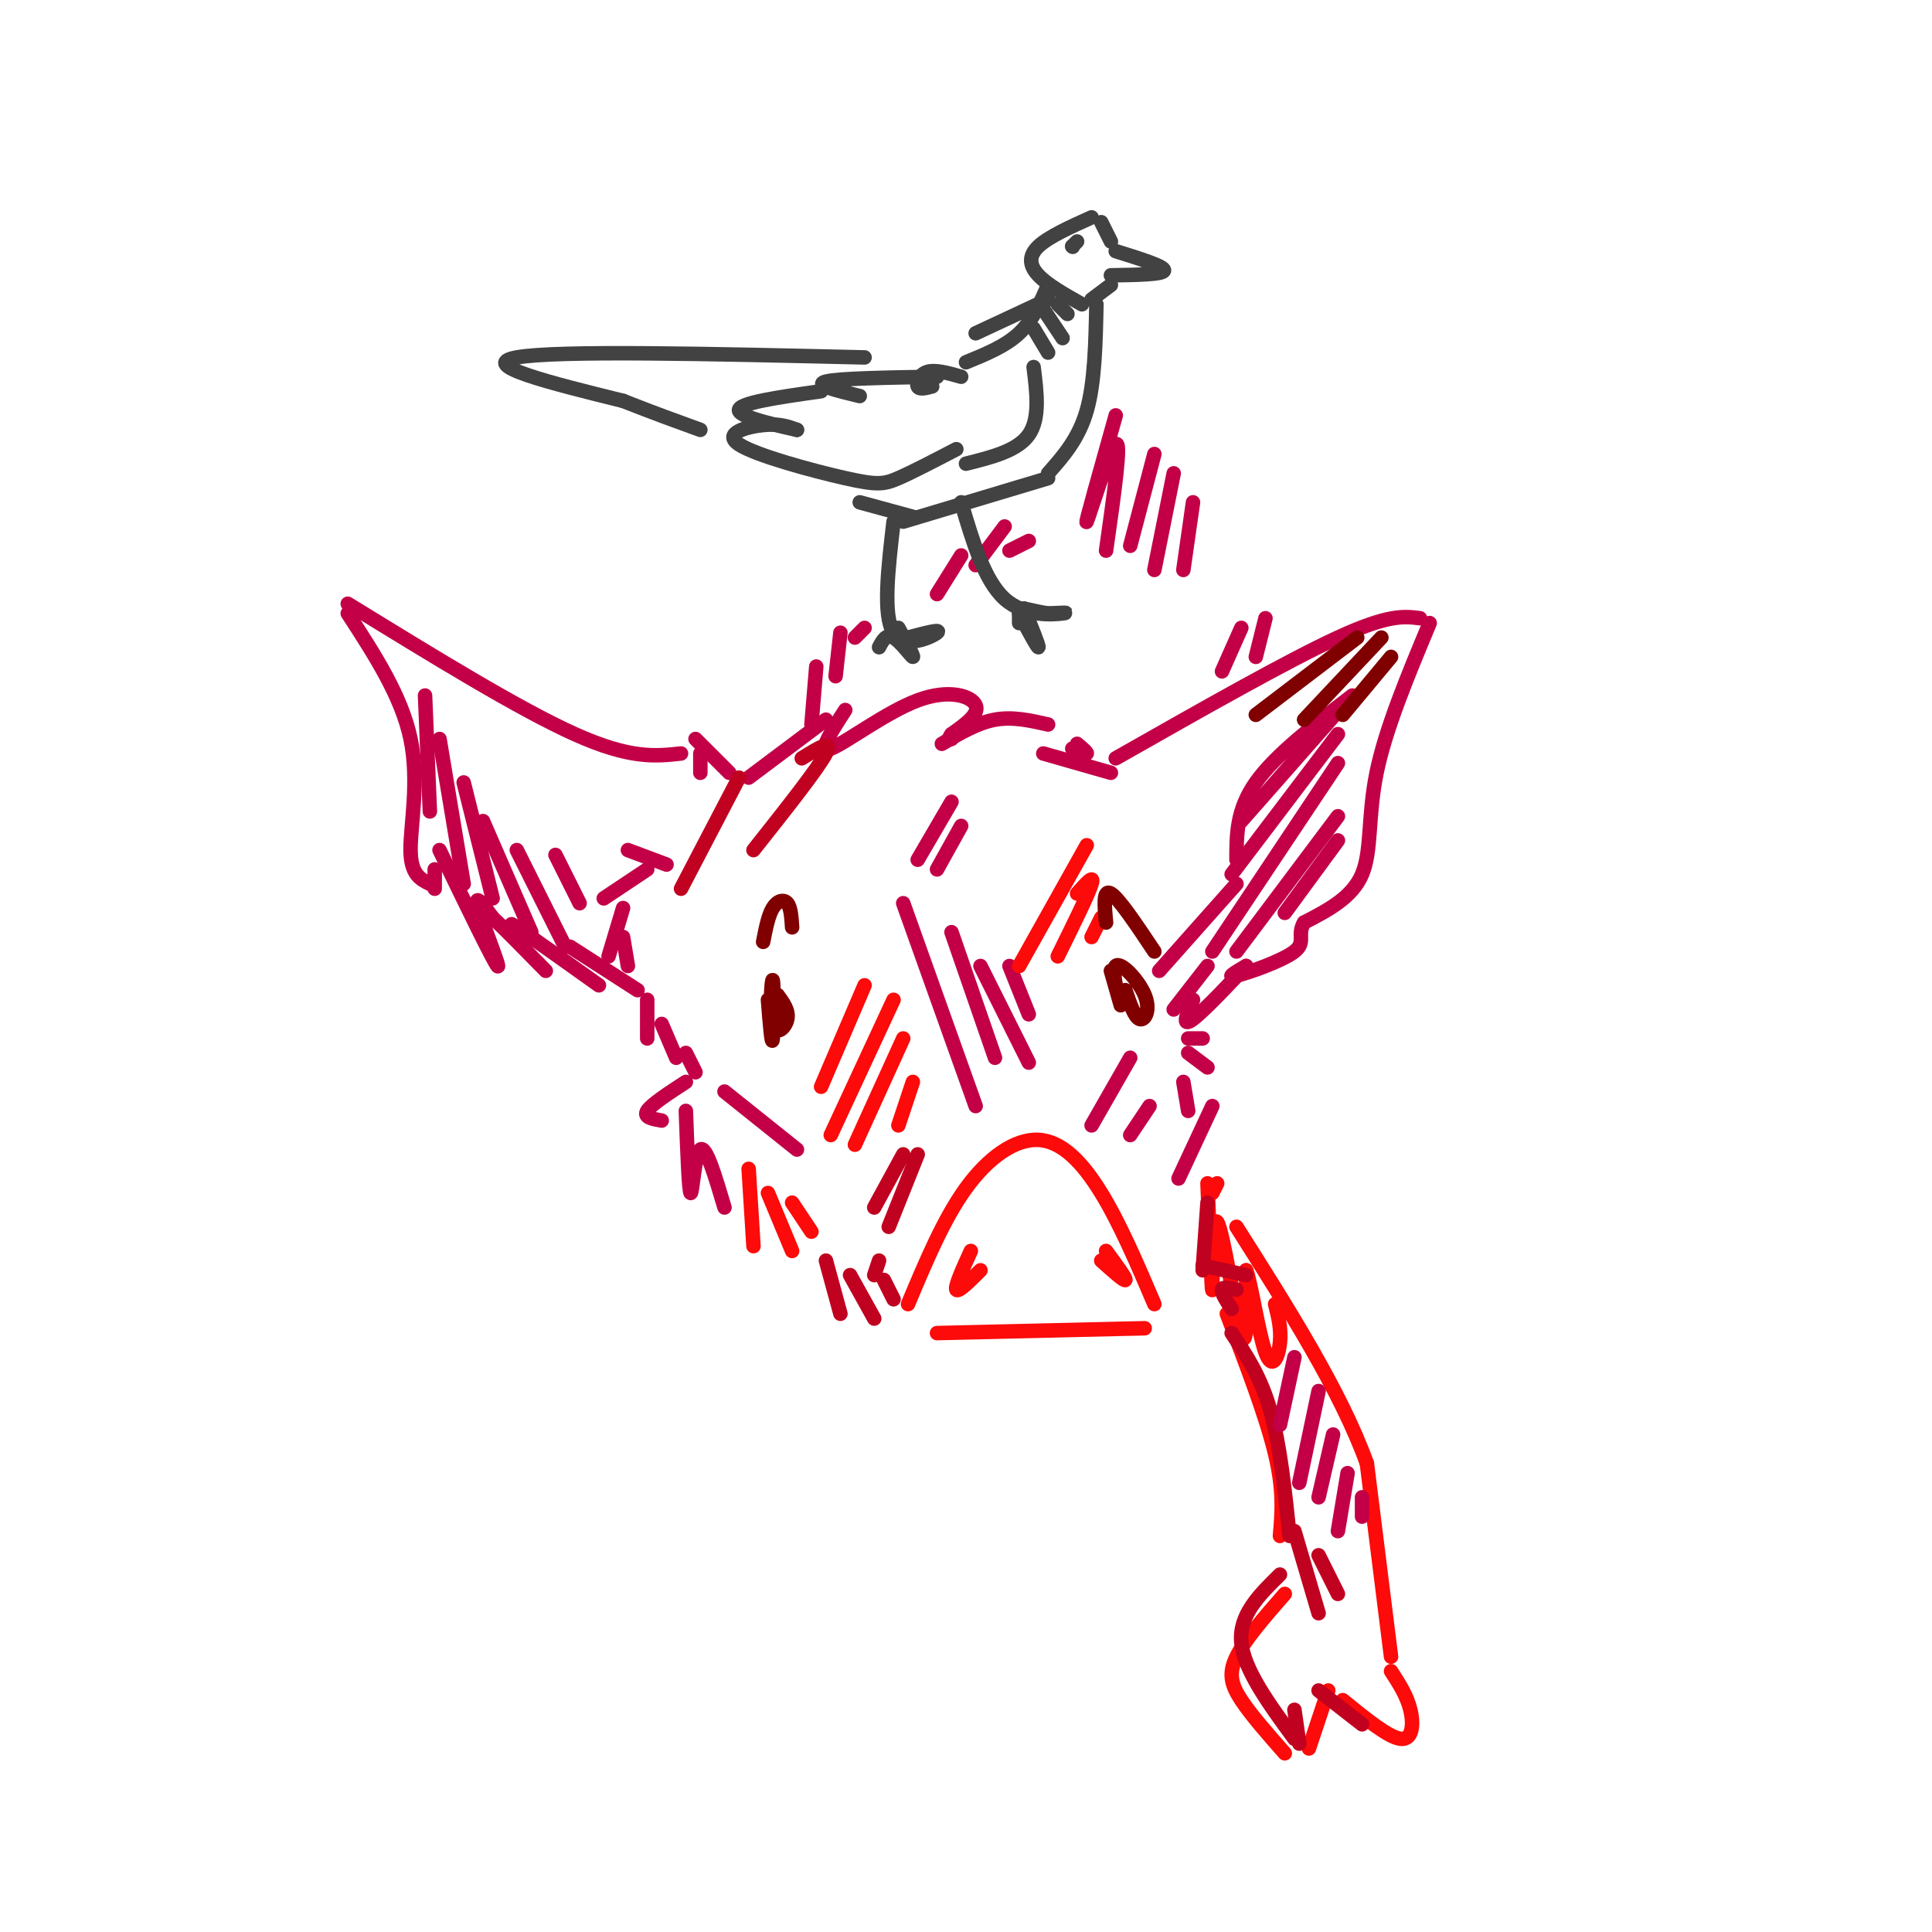 <svg viewBox='0 0 400 400' version='1.1' xmlns='http://www.w3.org/2000/svg' xmlns:xlink='http://www.w3.org/1999/xlink'><g fill='none' stroke='#C30047' stroke-width='3' stroke-linecap='round' stroke-linejoin='round'><path d='M151,160c0.000,0.000 -7.000,-7.000 -7,-7'/><path d='M145,156c0.000,0.000 0.000,4.000 0,4'/><path d='M141,156c-5.250,0.583 -10.500,1.167 -22,-4c-11.500,-5.167 -29.250,-16.083 -47,-27'/><path d='M72,127c5.578,8.578 11.156,17.156 13,26c1.844,8.844 -0.044,17.956 0,23c0.044,5.044 2.022,6.022 4,7'/><path d='M90,184c0.000,0.000 0.000,-4.000 0,-4'/><path d='M91,176c5.578,11.511 11.156,23.022 12,24c0.844,0.978 -3.044,-8.578 -4,-12c-0.956,-3.422 1.022,-0.711 3,2'/><path d='M102,190c2.333,2.167 6.667,6.583 11,11'/><path d='M109,194c-2.250,-1.833 -4.500,-3.667 -2,-2c2.500,1.667 9.750,6.833 17,12'/><path d='M118,196c0.000,0.000 14.000,9.000 14,9'/><path d='M155,161c0.000,0.000 16.000,-12.000 16,-12'/><path d='M175,147c-2.917,4.506 -5.833,9.012 -3,8c2.833,-1.012 11.417,-7.542 18,-10c6.583,-2.458 11.167,-0.845 12,1c0.833,1.845 -2.083,3.923 -5,6'/><path d='M197,152c-0.833,1.167 -0.417,1.083 0,1'/><path d='M195,154c3.667,-2.167 7.333,-4.333 11,-5c3.667,-0.667 7.333,0.167 11,1'/><path d='M223,154c1.083,0.917 2.167,1.833 2,2c-0.167,0.167 -1.583,-0.417 -3,-1'/><path d='M216,156c0.000,0.000 14.000,4.000 14,4'/><path d='M231,157c17.750,-10.083 35.500,-20.167 46,-25c10.500,-4.833 13.750,-4.417 17,-4'/><path d='M296,129c-4.578,10.978 -9.156,21.956 -11,31c-1.844,9.044 -0.956,16.156 -3,21c-2.044,4.844 -7.022,7.422 -12,10'/><path d='M270,191c-1.571,2.583 0.500,4.042 -2,6c-2.500,1.958 -9.571,4.417 -12,5c-2.429,0.583 -0.214,-0.708 2,-2'/><path d='M258,200c-2.133,2.311 -8.467,9.089 -11,11c-2.533,1.911 -1.267,-1.044 0,-4'/><path d='M250,200c0.000,0.000 -7.000,9.000 -7,9'/><path d='M240,201c0.000,0.000 16.000,-18.000 16,-18'/><path d='M256,178c0.000,-5.167 0.000,-10.333 4,-16c4.000,-5.667 12.000,-11.833 20,-18'/><path d='M279,145c0.000,0.000 -22.000,25.000 -22,25'/><path d='M277,152c0.000,0.000 -22.000,29.000 -22,29'/><path d='M277,158c0.000,0.000 -26.000,39.000 -26,39'/><path d='M277,169c0.000,0.000 -21.000,28.000 -21,28'/><path d='M277,174c0.000,0.000 -11.000,15.000 -11,15'/><path d='M138,179c0.000,0.000 -8.000,-3.000 -8,-3'/><path d='M134,180c0.000,0.000 -9.000,6.000 -9,6'/><path d='M129,188c0.000,0.000 -3.000,10.000 -3,10'/><path d='M129,194c0.000,0.000 1.000,6.000 1,6'/><path d='M134,207c0.000,0.000 0.000,8.000 0,8'/><path d='M137,212c0.000,0.000 3.000,7.000 3,7'/><path d='M142,218c0.000,0.000 2.000,4.000 2,4'/><path d='M150,226c0.000,0.000 15.000,12.000 15,12'/><path d='M246,215c0.000,0.000 3.000,0.000 3,0'/><path d='M246,218c0.000,0.000 4.000,3.000 4,3'/><path d='M245,224c0.000,0.000 1.000,6.000 1,6'/><path d='M187,187c0.000,0.000 15.000,42.000 15,42'/><path d='M197,193c0.000,0.000 9.000,26.000 9,26'/><path d='M203,200c0.000,0.000 10.000,20.000 10,20'/><path d='M209,200c0.000,0.000 4.000,10.000 4,10'/><path d='M197,166c0.000,0.000 -7.000,12.000 -7,12'/><path d='M199,171c0.000,0.000 -5.000,9.000 -5,9'/><path d='M88,144c0.000,0.000 1.000,24.000 1,24'/><path d='M91,153c0.000,0.000 5.000,30.000 5,30'/><path d='M96,162c0.000,0.000 6.000,24.000 6,24'/><path d='M100,170c0.000,0.000 10.000,23.000 10,23'/><path d='M107,176c0.000,0.000 10.000,20.000 10,20'/><path d='M115,177c0.000,0.000 5.000,10.000 5,10'/><path d='M168,150c0.000,0.000 1.000,-12.000 1,-12'/><path d='M173,140c0.000,0.000 1.000,-9.000 1,-9'/><path d='M177,132c0.000,0.000 2.000,-2.000 2,-2'/><path d='M194,123c0.000,0.000 5.000,-8.000 5,-8'/><path d='M202,117c0.000,0.000 6.000,-8.000 6,-8'/><path d='M209,114c0.000,0.000 4.000,-2.000 4,-2'/><path d='M262,128c0.000,0.000 -2.000,8.000 -2,8'/><path d='M257,130c0.000,0.000 -4.000,9.000 -4,9'/><path d='M231,86c-3.244,11.556 -6.489,23.111 -6,22c0.489,-1.111 4.711,-14.889 6,-16c1.289,-1.111 -0.356,10.444 -2,22'/><path d='M239,94c0.000,0.000 -5.000,19.000 -5,19'/><path d='M243,98c0.000,0.000 -4.000,20.000 -4,20'/><path d='M247,104c0.000,0.000 -2.000,14.000 -2,14'/><path d='M251,229c0.000,0.000 -7.000,15.000 -7,15'/><path d='M142,224c-3.583,2.333 -7.167,4.667 -8,6c-0.833,1.333 1.083,1.667 3,2'/><path d='M142,230c0.311,8.444 0.622,16.889 1,17c0.378,0.111 0.822,-8.111 2,-9c1.178,-0.889 3.089,5.556 5,12'/></g>
<g fill='none' stroke='#FD0A0A' stroke-width='3' stroke-linecap='round' stroke-linejoin='round'><path d='M155,242c0.000,0.000 1.000,16.000 1,16'/><path d='M159,247c0.000,0.000 5.000,12.000 5,12'/><path d='M164,249c0.000,0.000 4.000,6.000 4,6'/><path d='M179,204c0.000,0.000 -9.000,21.000 -9,21'/><path d='M185,207c0.000,0.000 -13.000,28.000 -13,28'/><path d='M187,215c0.000,0.000 -10.000,22.000 -10,22'/><path d='M189,224c0.000,0.000 -3.000,9.000 -3,9'/><path d='M225,175c0.000,0.000 -14.000,25.000 -14,25'/><path d='M223,185c1.833,-2.083 3.667,-4.167 3,-2c-0.667,2.167 -3.833,8.583 -7,15'/><path d='M228,190c0.000,0.000 -2.000,4.000 -2,4'/><path d='M188,270c3.696,-8.821 7.393,-17.643 12,-24c4.607,-6.357 10.125,-10.250 15,-10c4.875,0.250 9.107,4.643 13,11c3.893,6.357 7.446,14.679 11,23'/><path d='M237,275c0.000,0.000 -43.000,1.000 -43,1'/><path d='M201,259c-1.667,3.667 -3.333,7.333 -3,8c0.333,0.667 2.667,-1.667 5,-4'/><path d='M228,261c2.417,2.167 4.833,4.333 5,4c0.167,-0.333 -1.917,-3.167 -4,-6'/></g>
<g fill='none' stroke='#800000' stroke-width='3' stroke-linecap='round' stroke-linejoin='round'><path d='M159,207c0.396,5.013 0.791,10.026 1,8c0.209,-2.026 0.231,-11.089 0,-12c-0.231,-0.911 -0.716,6.332 0,9c0.716,2.668 2.633,0.762 3,-1c0.367,-1.762 -0.817,-3.381 -2,-5'/><path d='M233,205c0.962,2.845 1.923,5.691 3,6c1.077,0.309 2.268,-1.917 1,-5c-1.268,-3.083 -4.995,-7.022 -6,-6c-1.005,1.022 0.713,7.006 1,8c0.287,0.994 -0.856,-3.003 -2,-7'/><path d='M158,195c0.533,-2.733 1.067,-5.467 2,-7c0.933,-1.533 2.267,-1.867 3,-1c0.733,0.867 0.867,2.933 1,5'/><path d='M239,197c-3.667,-5.500 -7.333,-11.000 -9,-12c-1.667,-1.000 -1.333,2.500 -1,6'/><path d='M281,132c0.000,0.000 -21.000,16.000 -21,16'/><path d='M286,132c0.000,0.000 -16.000,17.000 -16,17'/><path d='M288,136c0.000,0.000 -10.000,12.000 -10,12'/></g>
<g fill='none' stroke='#424242' stroke-width='3' stroke-linecap='round' stroke-linejoin='round'><path d='M224,63c-3.556,-2.000 -7.111,-4.000 -9,-6c-1.889,-2.000 -2.111,-4.000 0,-6c2.111,-2.000 6.556,-4.000 11,-6'/><path d='M228,46c0.000,0.000 2.000,4.000 2,4'/><path d='M231,52c5.083,1.583 10.167,3.167 10,4c-0.167,0.833 -5.583,0.917 -11,1'/><path d='M230,59c0.000,0.000 -4.000,3.000 -4,3'/><path d='M222,51c0.000,0.000 0.100,0.100 0.1,0.1'/><path d='M223,50c0.000,0.000 -1.000,1.000 -1,1'/><path d='M227,63c-0.167,8.083 -0.333,16.167 -2,22c-1.667,5.833 -4.833,9.417 -8,13'/><path d='M214,76c0.667,5.333 1.333,10.667 -1,14c-2.333,3.333 -7.667,4.667 -13,6'/><path d='M198,93c-4.522,2.357 -9.043,4.715 -12,6c-2.957,1.285 -4.349,1.499 -11,0c-6.651,-1.499 -18.560,-4.711 -22,-7c-3.440,-2.289 1.589,-3.654 5,-4c3.411,-0.346 5.206,0.327 7,1'/><path d='M165,89c-2.333,-0.556 -11.667,-2.444 -12,-4c-0.333,-1.556 8.333,-2.778 17,-4'/><path d='M178,82c-4.833,-1.167 -9.667,-2.333 -7,-3c2.667,-0.667 12.833,-0.833 23,-1'/><path d='M193,80c-1.333,0.356 -2.667,0.711 -3,0c-0.333,-0.711 0.333,-2.489 2,-3c1.667,-0.511 4.333,0.244 7,1'/><path d='M217,59c-1.583,3.667 -3.167,7.333 -6,10c-2.833,2.667 -6.917,4.333 -11,6'/><path d='M217,99c0.000,0.000 -30.000,9.000 -30,9'/><path d='M189,107c0.000,0.000 -11.000,-3.000 -11,-3'/><path d='M179,74c-31.833,-0.750 -63.667,-1.500 -72,0c-8.333,1.500 6.833,5.250 22,9'/><path d='M129,83c6.333,2.500 11.167,4.250 16,6'/><path d='M217,62c0.000,0.000 -15.000,7.000 -15,7'/><path d='M185,108c-1.133,9.733 -2.267,19.467 0,23c2.267,3.533 7.933,0.867 9,0c1.067,-0.867 -2.467,0.067 -6,1'/><path d='M186,130c1.644,3.022 3.289,6.044 3,6c-0.289,-0.044 -2.511,-3.156 -4,-4c-1.489,-0.844 -2.244,0.578 -3,2'/><path d='M199,104c2.400,8.111 4.800,16.222 9,20c4.200,3.778 10.200,3.222 12,3c1.800,-0.222 -0.600,-0.111 -3,0'/><path d='M217,127c-1.333,-0.167 -3.167,-0.583 -5,-1'/><path d='M212,126c1.583,3.917 3.167,7.833 3,8c-0.167,0.167 -2.083,-3.417 -4,-7'/><path d='M211,127c0.000,0.000 0.000,2.000 0,2'/><path d=''/><path d='M214,68c0.000,0.000 3.000,5.000 3,5'/><path d='M216,64c0.000,0.000 4.000,6.000 4,6'/><path d='M219,63c0.000,0.000 2.000,2.000 2,2'/></g>
<g fill='none' stroke='#FD0A0A' stroke-width='3' stroke-linecap='round' stroke-linejoin='round'><path d='M254,272c4.083,10.667 8.167,21.333 10,29c1.833,7.667 1.417,12.333 1,17'/><path d='M266,330c-4.133,4.733 -8.267,9.467 -10,13c-1.733,3.533 -1.067,5.867 1,9c2.067,3.133 5.533,7.067 9,11'/><path d='M271,362c0.000,0.000 4.000,-12.000 4,-12'/><path d='M278,352c4.756,3.867 9.511,7.733 12,8c2.489,0.267 2.711,-3.067 2,-6c-0.711,-2.933 -2.356,-5.467 -4,-8'/><path d='M288,343c0.000,0.000 -5.000,-40.000 -5,-40'/><path d='M283,303c-5.333,-14.833 -16.167,-31.917 -27,-49'/><path d='M252,245c0.000,0.000 -1.000,2.000 -1,2'/><path d='M250,245c0.452,11.643 0.905,23.286 1,22c0.095,-1.286 -0.167,-15.500 1,-14c1.167,1.500 3.762,18.714 5,23c1.238,4.286 1.119,-4.357 1,-13'/><path d='M258,263c0.869,1.857 2.542,13.000 4,17c1.458,4.000 2.702,0.857 3,-2c0.298,-2.857 -0.351,-5.429 -1,-8'/></g>
<g fill='none' stroke='#C10120' stroke-width='3' stroke-linecap='round' stroke-linejoin='round'><path d='M250,249c0.000,0.000 -1.000,14.000 -1,14'/><path d='M249,262c0.000,0.000 9.000,2.000 9,2'/><path d='M256,267c-1.417,-0.333 -2.833,-0.667 -3,0c-0.167,0.667 0.917,2.333 2,4'/><path d='M171,261c0.000,0.000 3.000,11.000 3,11'/><path d='M176,264c0.000,0.000 5.000,9.000 5,9'/><path d='M183,265c0.000,0.000 2.000,4.000 2,4'/><path d='M190,239c0.000,0.000 -6.000,15.000 -6,15'/><path d='M182,261c0.000,0.000 -1.000,3.000 -1,3'/><path d='M181,250c0.000,0.000 6.000,-11.000 6,-11'/><path d='M153,161c0.000,0.000 -12.000,23.000 -12,23'/><path d='M166,157c3.333,-2.083 6.667,-4.167 5,-1c-1.667,3.167 -8.333,11.583 -15,20'/><path d='M255,276c3.000,4.500 6.000,9.000 8,16c2.000,7.000 3.000,16.500 4,26'/><path d='M265,326c-4.250,4.167 -8.500,8.333 -8,14c0.500,5.667 5.750,12.833 11,20'/><path d='M269,361c0.000,0.000 -1.000,-7.000 -1,-7'/><path d='M273,350c0.000,0.000 9.000,7.000 9,7'/><path d='M268,317c0.000,0.000 5.000,17.000 5,17'/><path d='M273,322c0.000,0.000 4.000,8.000 4,8'/></g>
<g fill='none' stroke='#C30047' stroke-width='3' stroke-linecap='round' stroke-linejoin='round'><path d='M268,281c0.000,0.000 -3.000,14.000 -3,14'/><path d='M273,288c0.000,0.000 -4.000,19.000 -4,19'/><path d='M276,297c0.000,0.000 -3.000,13.000 -3,13'/><path d='M279,305c0.000,0.000 -2.000,12.000 -2,12'/><path d='M282,310c0.000,0.000 0.000,4.000 0,4'/><path d='M234,219c0.000,0.000 -8.000,14.000 -8,14'/><path d='M238,229c0.000,0.000 -4.000,6.000 -4,6'/></g>
</svg>